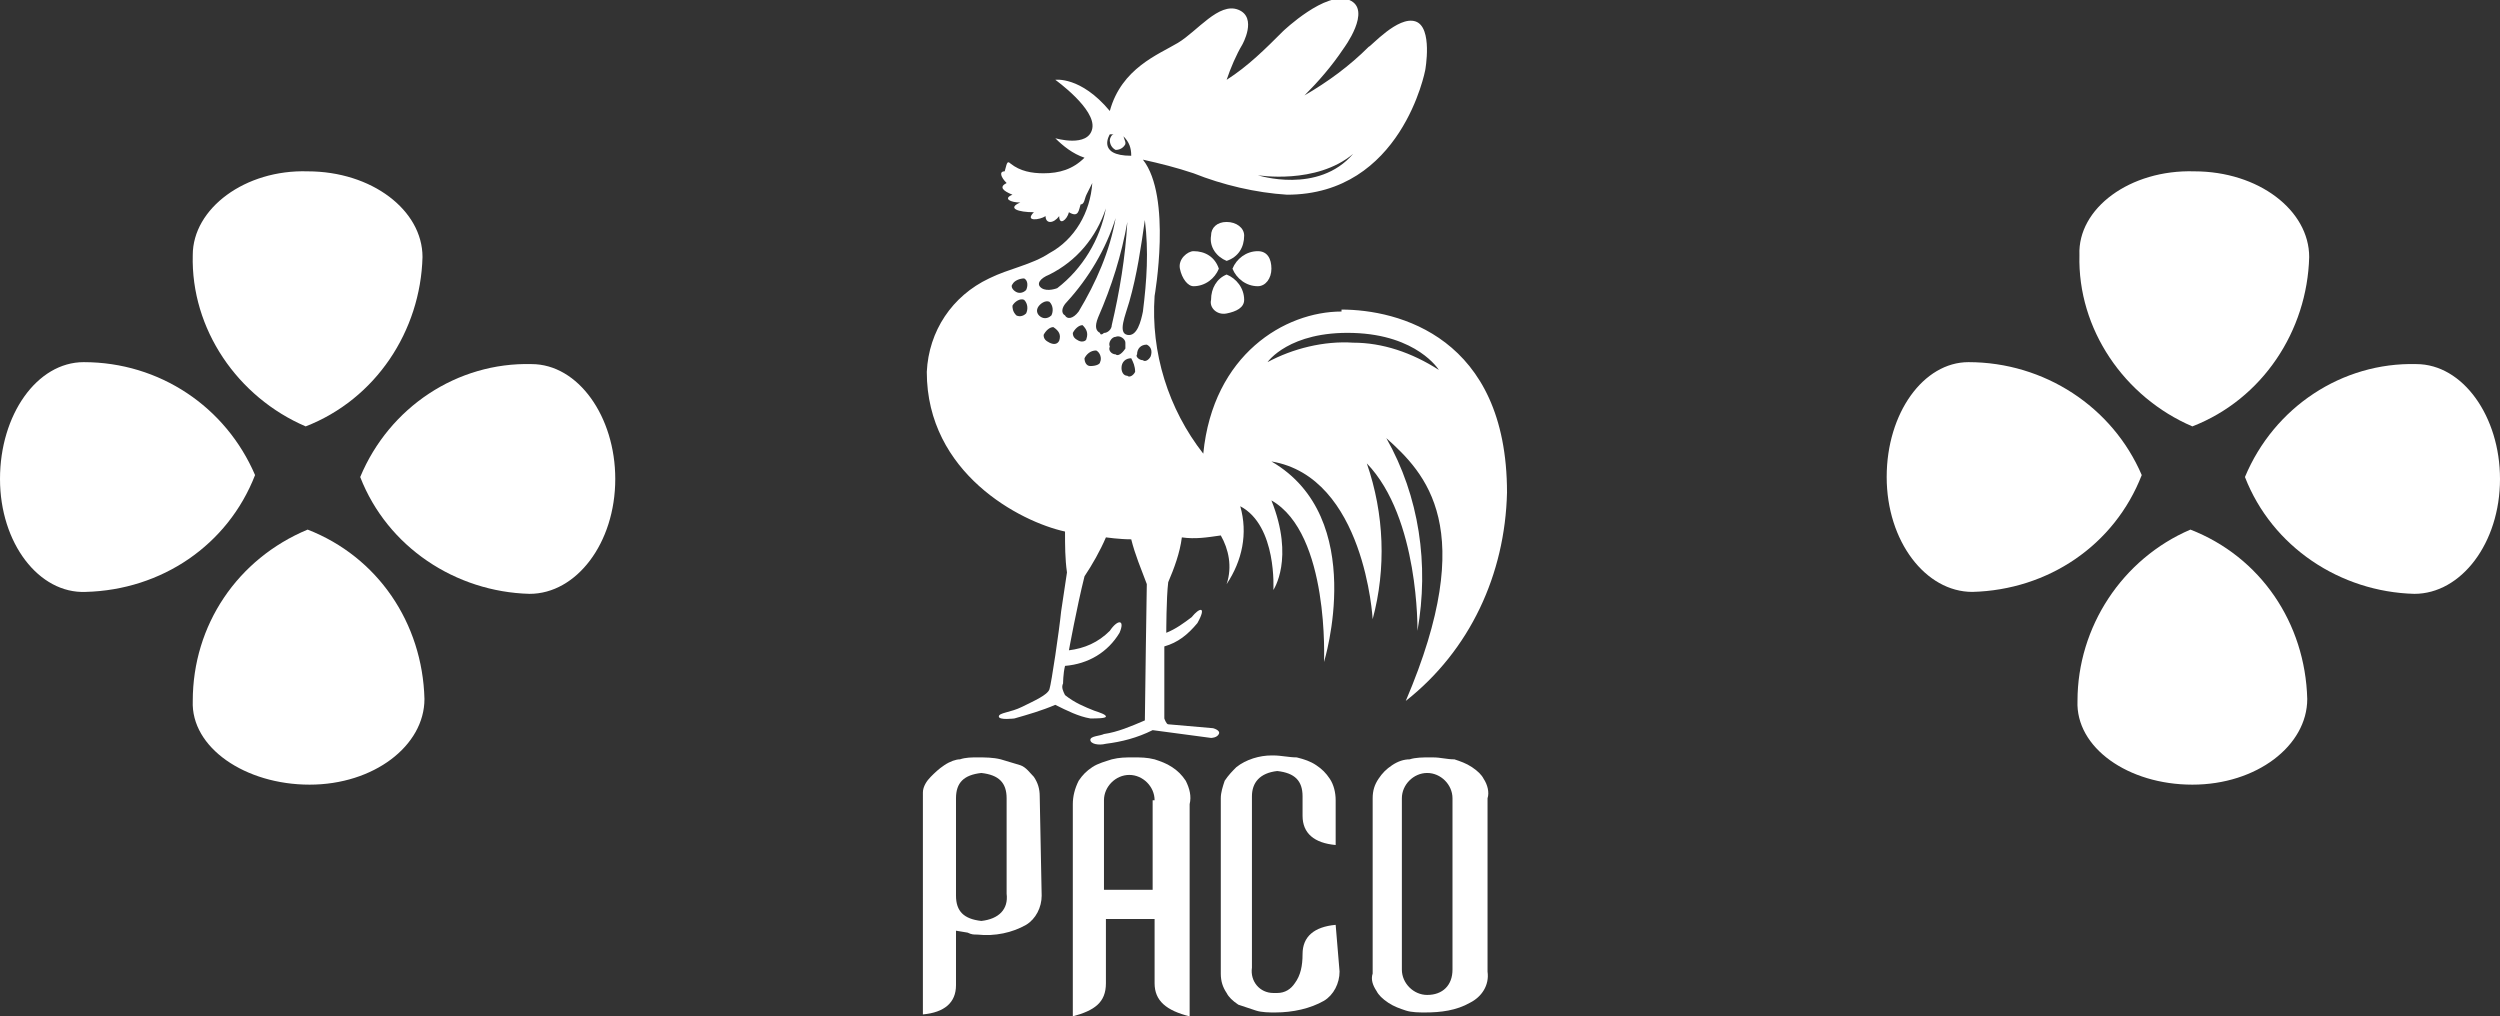 <?xml version="1.0" encoding="utf-8"?>
<!-- Generator: Adobe Illustrator 24.3.0, SVG Export Plug-In . SVG Version: 6.00 Build 0)  -->
<svg version="1.1" id="Livello_1" xmlns="http://www.w3.org/2000/svg" xmlns:xlink="http://www.w3.org/1999/xlink" x="0px" y="0px"
	 viewBox="0 0 128.4 52.2" style="enable-background:new 0 0 128.4 52.2;" xml:space="preserve">
<rect x="0" y="0" width="128.4" height="52.2" fill="#333333" stroke="none"/>
<style type="text/css">
	.st0{fill:#FFFFFF;}
</style>
<g id="Livello_2_1_">
	<g id="Livello_1-2">
		<path class="st0" d="M53.5,46c0,0.6-0.3,1.2-0.8,1.5c-0.7,0.4-1.6,0.6-2.5,0.5c-0.2,0-0.3,0-0.5-0.1l-0.6-0.1v2.8
			c0,0.9-0.6,1.4-1.7,1.5V40.7c0-0.3,0.2-0.6,0.4-0.8c0.2-0.2,0.4-0.4,0.7-0.6c0.3-0.2,0.6-0.3,0.8-0.3c0.3-0.1,0.6-0.1,0.9-0.1
			c0.4,0,0.8,0,1.2,0.1c0.3,0.1,0.7,0.2,1,0.3c0.3,0.1,0.5,0.4,0.7,0.6c0.2,0.3,0.3,0.6,0.3,1L53.5,46 M51.7,45.9V41
			c0-0.8-0.4-1.2-1.3-1.3c-0.9,0.1-1.3,0.5-1.3,1.3v5c0,0.8,0.4,1.2,1.3,1.3C51.3,47.2,51.8,46.7,51.7,45.9L51.7,45.9z"/>
		<path class="st0" d="M59.3,50.5v-3.3h-2.5v3.3c0,1-0.6,1.4-1.7,1.7V41.3c0-0.4,0.1-0.8,0.3-1.2c0.2-0.3,0.4-0.5,0.7-0.7
			c0.3-0.2,0.7-0.3,1-0.4c0.4-0.1,0.7-0.1,1.1-0.1c0.4,0,0.7,0,1.1,0.1c0.3,0.1,0.6,0.2,0.9,0.4c0.3,0.2,0.5,0.4,0.7,0.7
			c0.2,0.4,0.3,0.8,0.2,1.2v10.9C59.9,51.9,59.3,51.4,59.3,50.5 M59.3,41.1c0-0.7-0.6-1.3-1.3-1.3s-1.3,0.6-1.3,1.3v4.6h2.5V41.1z"
			/>
		<path class="st0" d="M68.8,49.9c0,0.6-0.3,1.2-0.8,1.5c-0.7,0.4-1.6,0.6-2.5,0.6c-0.3,0-0.7,0-1-0.1c-0.3-0.1-0.6-0.2-0.9-0.3
			c-0.3-0.2-0.5-0.4-0.6-0.6c-0.2-0.3-0.3-0.6-0.3-1V41c0-0.3,0.1-0.6,0.2-0.9c0.2-0.3,0.4-0.5,0.6-0.7c0.5-0.4,1.2-0.6,1.8-0.6h0.1
			c0.4,0,0.8,0.1,1.2,0.1c0.4,0.1,0.7,0.2,1,0.4c0.3,0.2,0.5,0.4,0.7,0.7c0.2,0.3,0.3,0.7,0.3,1.1c0,0,0,0.1,0,0.3v2
			c-1.1-0.1-1.7-0.6-1.7-1.5v-1c0-0.8-0.4-1.2-1.3-1.3c-0.9,0.1-1.3,0.6-1.3,1.3v8.8c-0.1,0.7,0.4,1.3,1.1,1.3c0.1,0,0.1,0,0.2,0
			c0.4,0,0.7-0.2,0.9-0.5c0.3-0.4,0.4-0.9,0.4-1.5c0-0.9,0.6-1.4,1.7-1.5L68.8,49.9"/>
		<path class="st0" d="M76.4,49.9c0.1,0.7-0.3,1.3-0.9,1.6C74.8,51.9,74,52,73.2,52c-0.3,0-0.7,0-1-0.1c-0.3-0.1-0.6-0.2-0.9-0.4
			c-0.3-0.2-0.5-0.4-0.6-0.6c-0.2-0.3-0.3-0.6-0.2-0.9V41c0-0.4,0.1-0.7,0.3-1c0.2-0.3,0.4-0.5,0.7-0.7c0.3-0.2,0.6-0.3,0.9-0.3
			c0.3-0.1,0.7-0.1,1-0.1h0.2c0.4,0,0.7,0.1,1.1,0.1c0.3,0.1,0.6,0.2,0.9,0.4c0.3,0.2,0.5,0.4,0.6,0.6c0.2,0.3,0.3,0.7,0.2,1
			L76.4,49.9 M74.6,49.8v-8.8c0-0.7-0.6-1.3-1.3-1.3c-0.7,0-1.3,0.6-1.3,1.3l0,0v8.8c0,0.7,0.6,1.3,1.3,1.3
			C74.1,51.1,74.6,50.6,74.6,49.8L74.6,49.8z"/>
		<path class="st0" d="M68.9,16c-2.9,0-6.6,2.2-7.1,7.3c-1.8-2.3-2.7-5.2-2.5-8.1c0,0,0.9-5.1-0.6-7c0.9,0.2,1.7,0.4,2.6,0.7
			c1.5,0.6,3.2,1,4.8,1.1c5.9,0,7.1-6.4,7.1-6.4s0.4-2.2-0.5-2.5s-2.3,1.3-2.4,1.3c-1,1-2.1,1.8-3.3,2.5c0.7-0.7,1.4-1.5,2-2.4
			c0,0,1.5-2,0.3-2.5s-3.4,1.6-3.4,1.6c-0.9,0.9-1.8,1.8-2.9,2.5c0.2-0.6,0.5-1.3,0.8-1.8c0,0,0.8-1.4-0.2-1.8s-2.1,1.1-3.1,1.7
			s-2.9,1.3-3.5,3.5c-1.5-1.8-2.8-1.6-2.8-1.6s2.1,1.5,1.9,2.5s-1.9,0.5-1.9,0.5c0.4,0.4,0.9,0.8,1.5,1c-0.6,0.6-1.3,0.8-2.1,0.8
			c-0.6,0-1.2-0.1-1.7-0.5c-0.2-0.2-0.2,0.1-0.3,0.4c-0.3,0-0.2,0.3,0.1,0.6c-0.4,0.2-0.2,0.4,0.3,0.6c-0.5,0.2-0.1,0.4,0.4,0.4
			c-0.7,0.3-0.1,0.5,0.7,0.5c-0.5,0.5,0.3,0.4,0.6,0.2c0,0.4,0.4,0.4,0.7,0c0,0.5,0.4,0.2,0.5-0.2c0.5,0.3,0.5-0.1,0.6-0.4
			c0.2,0,0.2-0.3,0.3-0.5c0.1-0.2,0.2-0.4,0.3-0.6c-0.1,1.5-0.9,2.9-2.2,3.6c-0.9,0.6-2.1,0.8-3.1,1.3c-1.9,0.9-3.1,2.7-3.2,4.8
			c0,5.2,4.8,7.7,7.1,8.2c0,0.7,0,1.4,0.1,2.1l-0.3,2c-0.1,1-0.5,3.7-0.6,4s-0.8,0.6-1.4,0.9s-1.2,0.3-1.2,0.5s0.8,0.1,0.8,0.1
			c0.7-0.2,1.4-0.4,2.1-0.7c0.6,0.3,1.2,0.6,1.8,0.7c0.3,0,0.8,0,0.8-0.1s-0.3-0.2-0.6-0.3c-0.5-0.2-1-0.4-1.5-0.8
			c-0.1-0.2-0.2-0.4-0.1-0.6c0,0,0-0.5,0.1-0.9c1.2-0.1,2.2-0.7,2.8-1.7c0.3-0.7-0.1-0.7-0.5-0.1c-0.6,0.6-1.3,0.9-2.1,1
			c0,0,0.4-2.2,0.8-3.8c0.4-0.6,0.8-1.3,1.1-2c0,0,0.7,0.1,1.3,0.1c0.2,0.8,0.5,1.5,0.8,2.3c0,0-0.1,6.4-0.1,7
			c-0.7,0.3-1.4,0.6-2.1,0.7C56.5,37.8,56,37.8,56,38s0.4,0.3,0.8,0.2c0.8-0.1,1.6-0.3,2.4-0.7l3,0.4c0,0,0.3,0,0.4-0.2
			s-0.3-0.3-0.3-0.3L60,37.2c-0.1,0-0.2-0.3-0.2-0.3v-3.7c0.7-0.2,1.2-0.6,1.7-1.2c0.5-0.9,0.1-0.8-0.3-0.3
			c-0.4,0.3-0.8,0.6-1.3,0.8c0,0,0-1.8,0.1-2.6c0.3-0.7,0.6-1.5,0.7-2.3c0.7,0.1,1.3,0,2-0.1c0.4,0.7,0.6,1.6,0.3,2.5
			c0.8-1.2,1.1-2.6,0.7-4c1.9,1,1.7,4.3,1.7,4.3s1.1-1.6-0.1-4.6C68.3,27.4,68,34,68,34s2.3-7.4-2.7-10.3c4.8,0.8,5.2,8.1,5.2,8.1
			c0.7-2.6,0.6-5.4-0.3-8c2.7,2.8,2.6,8.6,2.6,8.6c0.6-3.4,0.1-6.9-1.6-9.9c2,1.8,4.8,4.6,1,13.5c3.3-2.6,5.1-6.5,5.2-10.7
			c0-8-5.6-9.4-8.5-9.4 M69.5,7.9C67.7,10,64.6,9,64.6,9S67.6,9.5,69.5,7.9L69.5,7.9z M57,6.9c0.1,0,0.1,0,0.2,0
			C57.1,6.9,57,7.1,57,7.2c0,0.2,0.1,0.4,0.3,0.5c0.2,0,0.4-0.1,0.5-0.3c0,0,0-0.1,0-0.1L57.7,7c0.3,0.3,0.4,0.6,0.4,1
			C56.3,8,57,6.9,57,6.9z M53.9,14.1c1.4-0.7,2.4-1.9,2.9-3.4c-0.3,1.6-1.2,3.1-2.5,4.1c0,0-0.5,0.2-0.8,0S53.4,14.3,53.9,14.1
			L53.9,14.1z M52.7,16.1c-0.1,0.1-0.3,0.2-0.5,0.1C52,16,52,15.8,52,15.7c0.1-0.2,0.4-0.4,0.6-0.3C52.8,15.6,52.8,15.9,52.7,16.1
			L52.7,16.1z M52.7,14.9c-0.1,0.1-0.3,0.2-0.5,0.1c-0.2-0.1-0.3-0.3-0.2-0.4c0.1-0.2,0.4-0.3,0.6-0.3
			C52.8,14.4,52.8,14.7,52.7,14.9L52.7,14.9z M53.3,15.8c0.1-0.2,0.4-0.4,0.6-0.3c0.2,0.2,0.2,0.5,0.1,0.7c-0.1,0.1-0.3,0.2-0.5,0.1
			S53.2,16,53.3,15.8L53.3,15.8z M54.4,17.5c-0.1,0.2-0.3,0.2-0.5,0.1c-0.2-0.1-0.3-0.2-0.3-0.4c0.1-0.2,0.3-0.4,0.5-0.4
			C54.4,17,54.5,17.2,54.4,17.5L54.4,17.5z M54.7,16.2c-0.2-0.1-0.2-0.4,0.1-0.7c1.1-1.2,2-2.7,2.5-4.3c-0.3,1.7-1,3.3-1.9,4.8
			C55.1,16.4,54.8,16.4,54.7,16.2L54.7,16.2z M55.4,17.5c-0.2-0.1-0.3-0.2-0.3-0.4c0.1-0.2,0.3-0.4,0.5-0.4c0.2,0.2,0.3,0.4,0.2,0.7
			C55.8,17.5,55.6,17.6,55.4,17.5C55.4,17.5,55.3,17.5,55.4,17.5L55.4,17.5z M56.5,18.6c0,0.1-0.2,0.2-0.5,0.2
			c-0.2,0-0.3-0.2-0.3-0.4c0.1-0.2,0.3-0.4,0.6-0.4C56.5,18.1,56.6,18.4,56.5,18.6L56.5,18.6z M56.5,17.1c-0.2-0.1-0.3-0.3-0.1-0.8
			c0.7-1.6,1.2-3.2,1.5-4.9c-0.1,1.8-0.4,3.6-0.8,5.3c0,0.2-0.2,0.4-0.4,0.4C56.6,17.2,56.5,17.2,56.5,17.1L56.5,17.1z M57.3,18.2
			c-0.2,0-0.4-0.2-0.3-0.4c-0.1-0.2,0.1-0.5,0.3-0.5c0.2-0.1,0.5,0.1,0.5,0.3c0,0.1,0,0.2,0,0.3C57.6,18.2,57.4,18.3,57.3,18.2
			L57.3,18.2z M58.3,19.1c-0.1,0.2-0.3,0.3-0.4,0.2c-0.2,0-0.3-0.2-0.3-0.4c0-0.3,0.2-0.5,0.5-0.5C58.2,18.6,58.3,18.8,58.3,19.1
			L58.3,19.1z M57.9,17.2c-0.5-0.1-0.1-1,0.1-1.7c0.4-1.4,0.6-2.8,0.8-4.2c0.2,1.6,0.1,3.1-0.1,4.7C58.6,16.5,58.4,17.3,57.9,17.2
			L57.9,17.2z M59.1,18.3c-0.1,0.2-0.3,0.3-0.4,0.2c-0.2,0-0.4-0.2-0.3-0.3c0-0.3,0.2-0.5,0.5-0.5C59.1,17.8,59.2,18,59.1,18.3
			L59.1,18.3z M69.5,17.6c-1.5-0.1-3.1,0.3-4.4,1c0,0,1.1-1.6,4.4-1.5s4.4,1.9,4.4,1.9C72.5,18.1,71,17.6,69.5,17.6L69.5,17.6z"/>
		<path class="st0" d="M65.3,13.8c0,0.5-0.3,0.9-0.7,0.9c-0.6,0-1.1-0.4-1.3-0.9c0.2-0.5,0.7-0.9,1.3-0.9
			C65.1,12.9,65.3,13.3,65.3,13.8"/>
		<path class="st0" d="M61.3,12.9c0.6,0,1.1,0.3,1.3,0.9c-0.2,0.5-0.7,0.9-1.3,0.9c-0.3,0-0.6-0.4-0.7-0.9S61,12.9,61.3,12.9"/>
		<path class="st0" d="M63,11.4c0.5,0,0.9,0.3,0.9,0.7c0,0.6-0.3,1.1-0.9,1.3c-0.5-0.2-0.9-0.7-0.8-1.3C62.2,11.7,62.5,11.4,63,11.4
			"/>
		<path class="st0" d="M62.2,15.4c0-0.6,0.3-1.1,0.8-1.3c0.5,0.2,0.9,0.7,0.9,1.3c0,0.4-0.4,0.6-0.9,0.7S62.1,15.8,62.2,15.4"/>
		<path class="st0" d="M31.6,24.6c0,3.3-2,5.9-4.4,5.9c-3.8-0.1-7.3-2.4-8.7-6c1.5-3.6,5-5.9,8.8-5.8C29.7,18.7,31.6,21.4,31.6,24.6
			"/>
		<path class="st0" d="M4.3,18.6c3.9,0,7.3,2.3,8.8,5.8c-1.4,3.6-4.8,5.9-8.7,6C2,30.5,0,27.9,0,24.6S1.9,18.6,4.3,18.6"/>
		<path class="st0" d="M15.8,8.8c3.3,0,5.9,2,5.9,4.4c-0.1,3.8-2.4,7.3-6,8.7c-3.5-1.5-5.9-5-5.8-8.8C9.9,10.7,12.6,8.7,15.8,8.8"/>
		<path class="st0" d="M9.9,36c0-3.9,2.3-7.3,5.9-8.8c3.6,1.4,5.9,4.8,6,8.7c0,2.4-2.6,4.4-5.9,4.4S9.8,38.4,9.9,36"/>
		<path class="st0" d="M128.4,24.6c0,3.3-2,5.9-4.4,5.9c-3.8-0.1-7.3-2.4-8.7-6c1.5-3.6,5-5.9,8.8-5.8
			C126.5,18.7,128.4,21.4,128.4,24.6"/>
		<path class="st0" d="M101.1,18.6c3.9,0,7.4,2.3,8.9,5.8c-1.4,3.6-4.8,5.9-8.7,6c-2.4,0-4.4-2.6-4.4-5.9S98.8,18.6,101.1,18.6"/>
		<path class="st0" d="M112.7,8.8c3.3,0,5.9,2,5.9,4.4c-0.1,3.8-2.4,7.3-6,8.7c-3.5-1.5-5.9-5-5.8-8.8
			C106.7,10.7,109.4,8.7,112.7,8.8"/>
		<path class="st0" d="M106.7,36c0-3.8,2.3-7.3,5.8-8.8c3.6,1.4,5.9,4.8,6,8.7c0,2.4-2.6,4.4-5.9,4.4S106.6,38.4,106.7,36"/>
	</g>
</g>
</svg>
